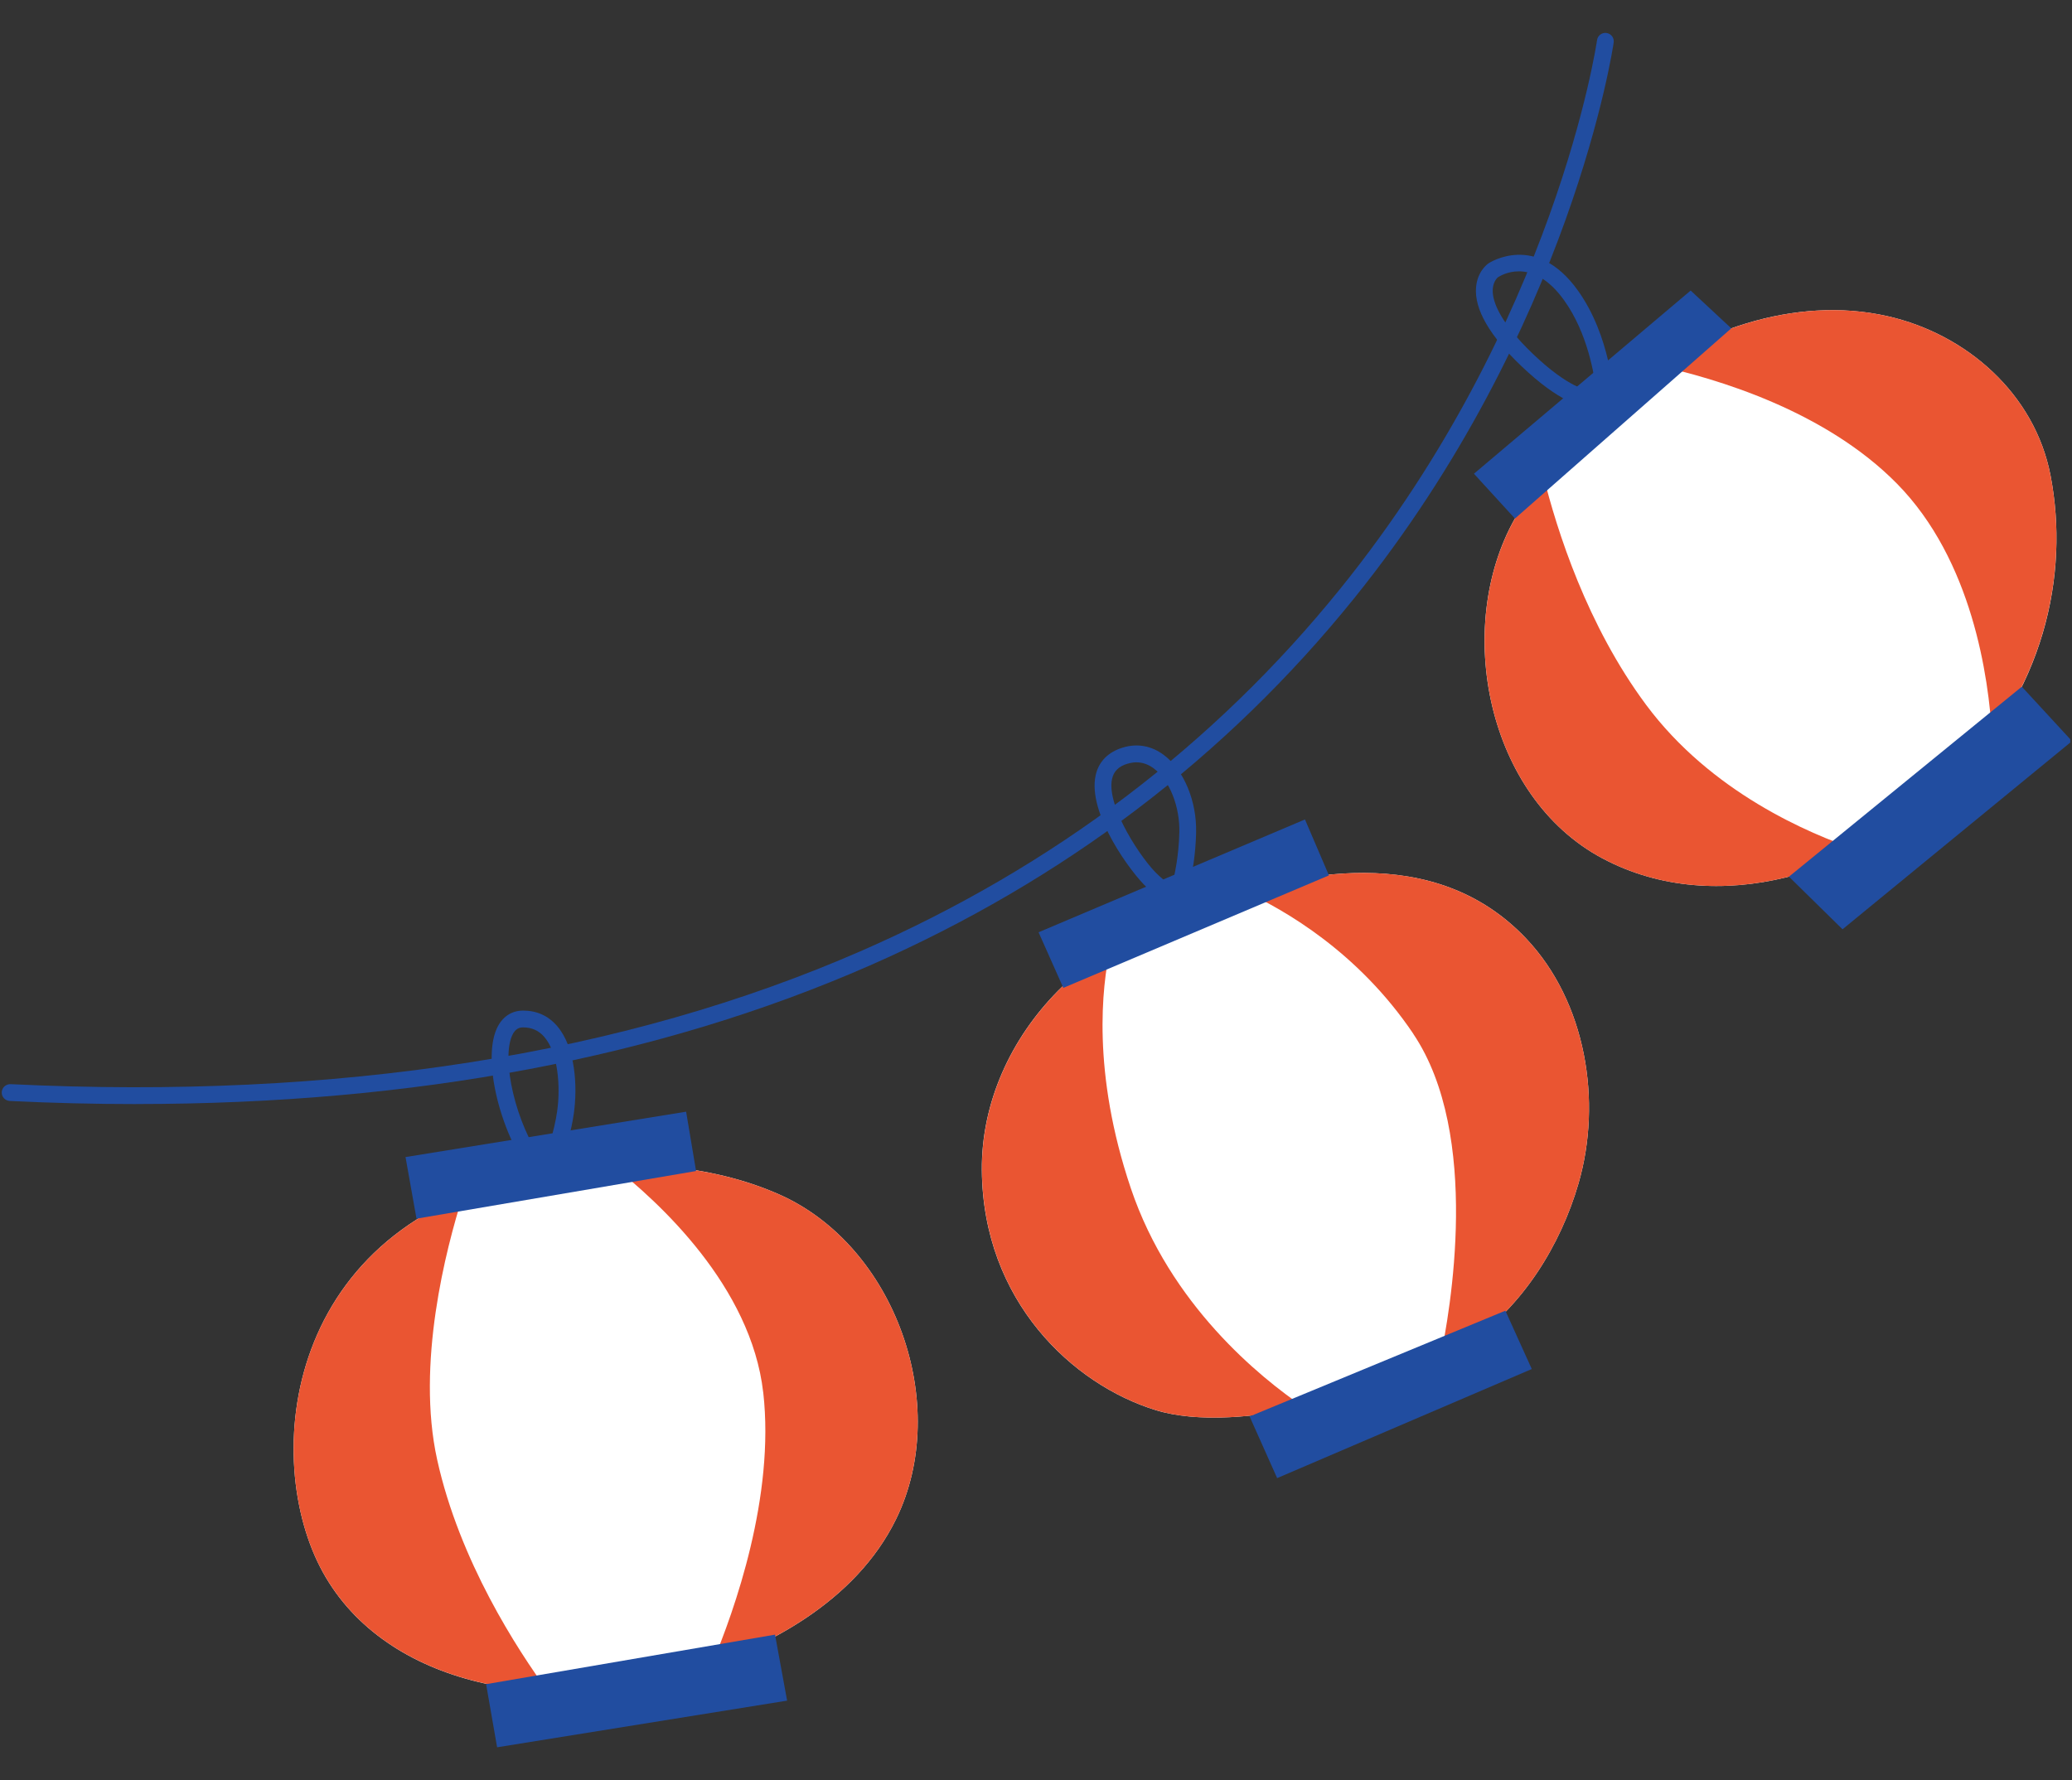 <?xml version="1.0" encoding="UTF-8"?><svg id="_レイヤー_2" xmlns="http://www.w3.org/2000/svg" width="500.42" height="430" xmlns:xlink="http://www.w3.org/1999/xlink" viewBox="0 0 500.42 430"><rect x="0" y="0" width="500.42" height="430" fill="#333333" stroke="none"/><defs><style>.cls-1{fill:#fff;}.cls-2{fill:none;}.cls-3{fill:#ea5532;}.cls-4{fill:#214da0;}.cls-5{clip-path:url(#clippath);}</style><clipPath id="clippath"><rect class="cls-2" width="500" height="430"/></clipPath></defs><g id="illustration"><g class="cls-5"><path class="cls-4" d="M32.86,266.68c67.06,0,126.58-11.23,177.27-33.49,46.68-20.5,86.01-50.33,116.91-88.66,52.6-65.27,62.6-133.59,62.69-134.27.16-1.11-.62-2.14-1.73-2.29-1.12-.16-2.14.62-2.29,1.73-.09.67-9.98,68.04-61.96,132.44-30.49,37.78-69.31,67.19-115.37,87.39-57.65,25.29-126.91,36.17-205.83,32.35-1.12-.03-2.07.81-2.13,1.93-.05,1.12.81,2.07,1.93,2.13,10.33.5,20.51.75,30.51.75Z"/><path class="cls-1" d="M391.57,94.1c17.69-13.99,41.74-22.84,64.32-17.72,19.12,4.34,35.54,18.79,39.34,38.45,4.66,24.11-1.59,52.63-24.32,74.95-21.15,20.78-56.09,32.39-83.93,17.54-27.95-14.91-35.93-55.79-21.11-82.07,6.5-11.53,15.27-22.92,25.7-31.16Z"/><path class="cls-3" d="M399.92,88.22c16.51-10.42,36.77-16.2,55.97-11.84,19.12,4.34,35.54,18.79,39.34,38.45,3.86,19.99.19,42.99-14.11,63-.8-14.2-4.77-42.51-22.97-61-17.36-17.64-43.65-25.45-58.24-28.6Z"/><path class="cls-3" d="M365.88,125.26c2.04-3.61,4.32-7.19,6.78-10.68,3.37,13.68,10.67,36.52,24.9,55.67,15.63,21.03,39.15,31.11,51.37,35.18-19.32,9.69-42.38,12.33-61.94,1.9-27.95-14.91-35.93-55.79-21.11-82.07Z"/><path class="cls-4" d="M367.5,88.49c-7.74-7.38-11.45-13.8-11.01-19.08.32-3.86,2.73-5.61,3-5.79.11-.08,11.47-7.63,21.6,6.56,7.91,11.07,8.64,25.35,8.66,25.95.03.74-.33,1.43-.96,1.82-.4.25-1.46.77-3.26.77-3.31,0-9.14-1.76-18.03-10.23ZM361.77,66.98s-1.08.85-1.24,2.76c-.19,2.25.84,7.3,9.76,15.81,8.32,7.93,13.16,9.06,15.24,9.07-.44-3.97-2.07-14.11-7.76-22.07-4-5.59-7.96-7.01-10.95-7.01-2.73,0-4.65,1.18-5.05,1.44Z"/><polygon class="cls-4" points="408.32 70.18 418.13 79.31 365.88 125.26 355.98 114.43 408.32 70.18"/><polygon class="cls-4" points="488.3 165.87 500.42 179.02 445 224.47 432.06 211.76 488.3 165.87"/><path class="cls-1" d="M286.92,219.92c26.48-10.05,59.74-16.37,81.65,6.76,14.5,15.31,18.42,39.34,12.66,59.2-4.31,14.88-13.54,29.82-26.61,38.53-17.54,11.69-55.48,22.37-75.49,16.21-20.01-6.16-41.73-26.31-42-57.94-.14-16.34,6.98-31.76,18.35-43.3,8.75-8.87,19.76-15.03,31.42-19.46Z"/><path class="cls-3" d="M341.34,249.72c-13.23-19.66-31.02-29.91-40.75-34.38,23.55-6.76,49.71-7.96,67.98,11.34,14.5,15.31,18.42,39.34,12.66,59.2-4.31,14.88-13.54,29.82-26.61,38.53-2.02,1.35-4.32,2.68-6.83,3.98,2.44-11.48,10-54.2-6.46-78.66Z"/><path class="cls-3" d="M255.5,239.38c3.81-3.86,8.06-7.18,12.6-10.1-1.94,8.92-4.44,29.73,5.01,57.74,9.5,28.18,31.25,45.73,41.74,52.86-13.21,2.83-26.39,3.61-35.7.74-20.01-6.16-41.73-26.31-42-57.94-.14-16.34,6.98-31.76,18.35-43.3Z"/><path class="cls-4" d="M282.57,219.34s-4.67-4.16-5.51-4.91c-3.71-3.35-14.51-17.89-12.44-27.17.73-3.29,3-5.6,6.54-6.68,3.54-1.08,7-.44,10.01,1.85,4.8,3.65,7.9,11.17,7.71,18.73-.25,10.3-2.96,17.14-3.08,17.43-.25.61-.78,1.07-1.42,1.22-.16.04-.31.05-.46.05-.49,0-.97-.18-1.35-.51ZM272.34,184.46c-2.15.65-3.35,1.82-3.76,3.68-1.47,6.6,7.26,19.72,11.2,23.27.43.39,1.86,1.66,3.16,2.82.76-2.77,1.75-7.41,1.89-13.17.15-6.22-2.36-12.55-6.11-15.4-1.34-1.02-2.76-1.52-4.25-1.52-.69,0-1.4.11-2.12.33Z"/><polygon class="cls-4" points="315.17 197.94 320.96 211.45 256.81 238.62 250.83 225.19 315.17 197.94"/><polygon class="cls-4" points="363.57 316.6 369.95 330.69 308.45 357.04 301.8 342.15 363.57 316.6"/><path class="cls-1" d="M132.42,282.95c18.2-3.07,38.86-1.94,55.82,5.59,27.97,12.42,41.65,50.84,28.19,78.38-9.73,19.9-31.19,31.39-51.58,37.5-33.76,10.1-73.09,2.4-87.58-25.98-14.33-28.08-7.84-84.86,55.15-95.49Z"/><path class="cls-3" d="M111.78,288.79c-4.13,13.01-11.29,40.73-6.2,63.79,5.39,24.46,19.44,45.99,26.76,55.99-23.5-.94-45.13-10.67-55.07-30.14-12.58-24.64-9.11-71.38,34.51-89.64Z"/><path class="cls-3" d="M184.33,336.37c-2.9-25.62-25.2-46.07-36.55-54.94,13.86-.44,28.14,1.64,40.46,7.11,27.97,12.42,41.65,50.84,28.19,78.38-8.61,17.61-26.42,28.63-44.53,35.17,5.54-13.17,15.27-40.62,12.44-65.71Z"/><polygon class="cls-4" points="165.71 268.53 168.11 282.86 100.59 294.37 97.94 279.49 165.71 268.53"/><polygon class="cls-4" points="187.18 394.85 190.1 410.79 120.06 422.06 117.4 406.81 187.18 394.85"/><path class="cls-4" d="M130.25,285.96c-8.62-9.39-14.02-28.96-10.32-37.4,1.26-2.87,3.54-4.45,6.41-4.45,3.3,0,6.06,1.24,8.18,3.69,4.49,5.18,5,14.67,4.06,21.22-1.19,8.32-4.85,16.11-5,16.44-.29.61-.87,1.04-1.53,1.14-.1.01-.2.02-.31.02-.56,0-1.11-.24-1.5-.66ZM123.66,250.19c-2.56,5.82.8,21.14,7.53,30.48,1.13-2.91,2.7-7.54,3.37-12.23.85-5.95.24-14.12-3.11-17.98-1.34-1.54-3.01-2.29-5.11-2.29-.84,0-1.9.23-2.69,2.03Z"/></g></g></svg>